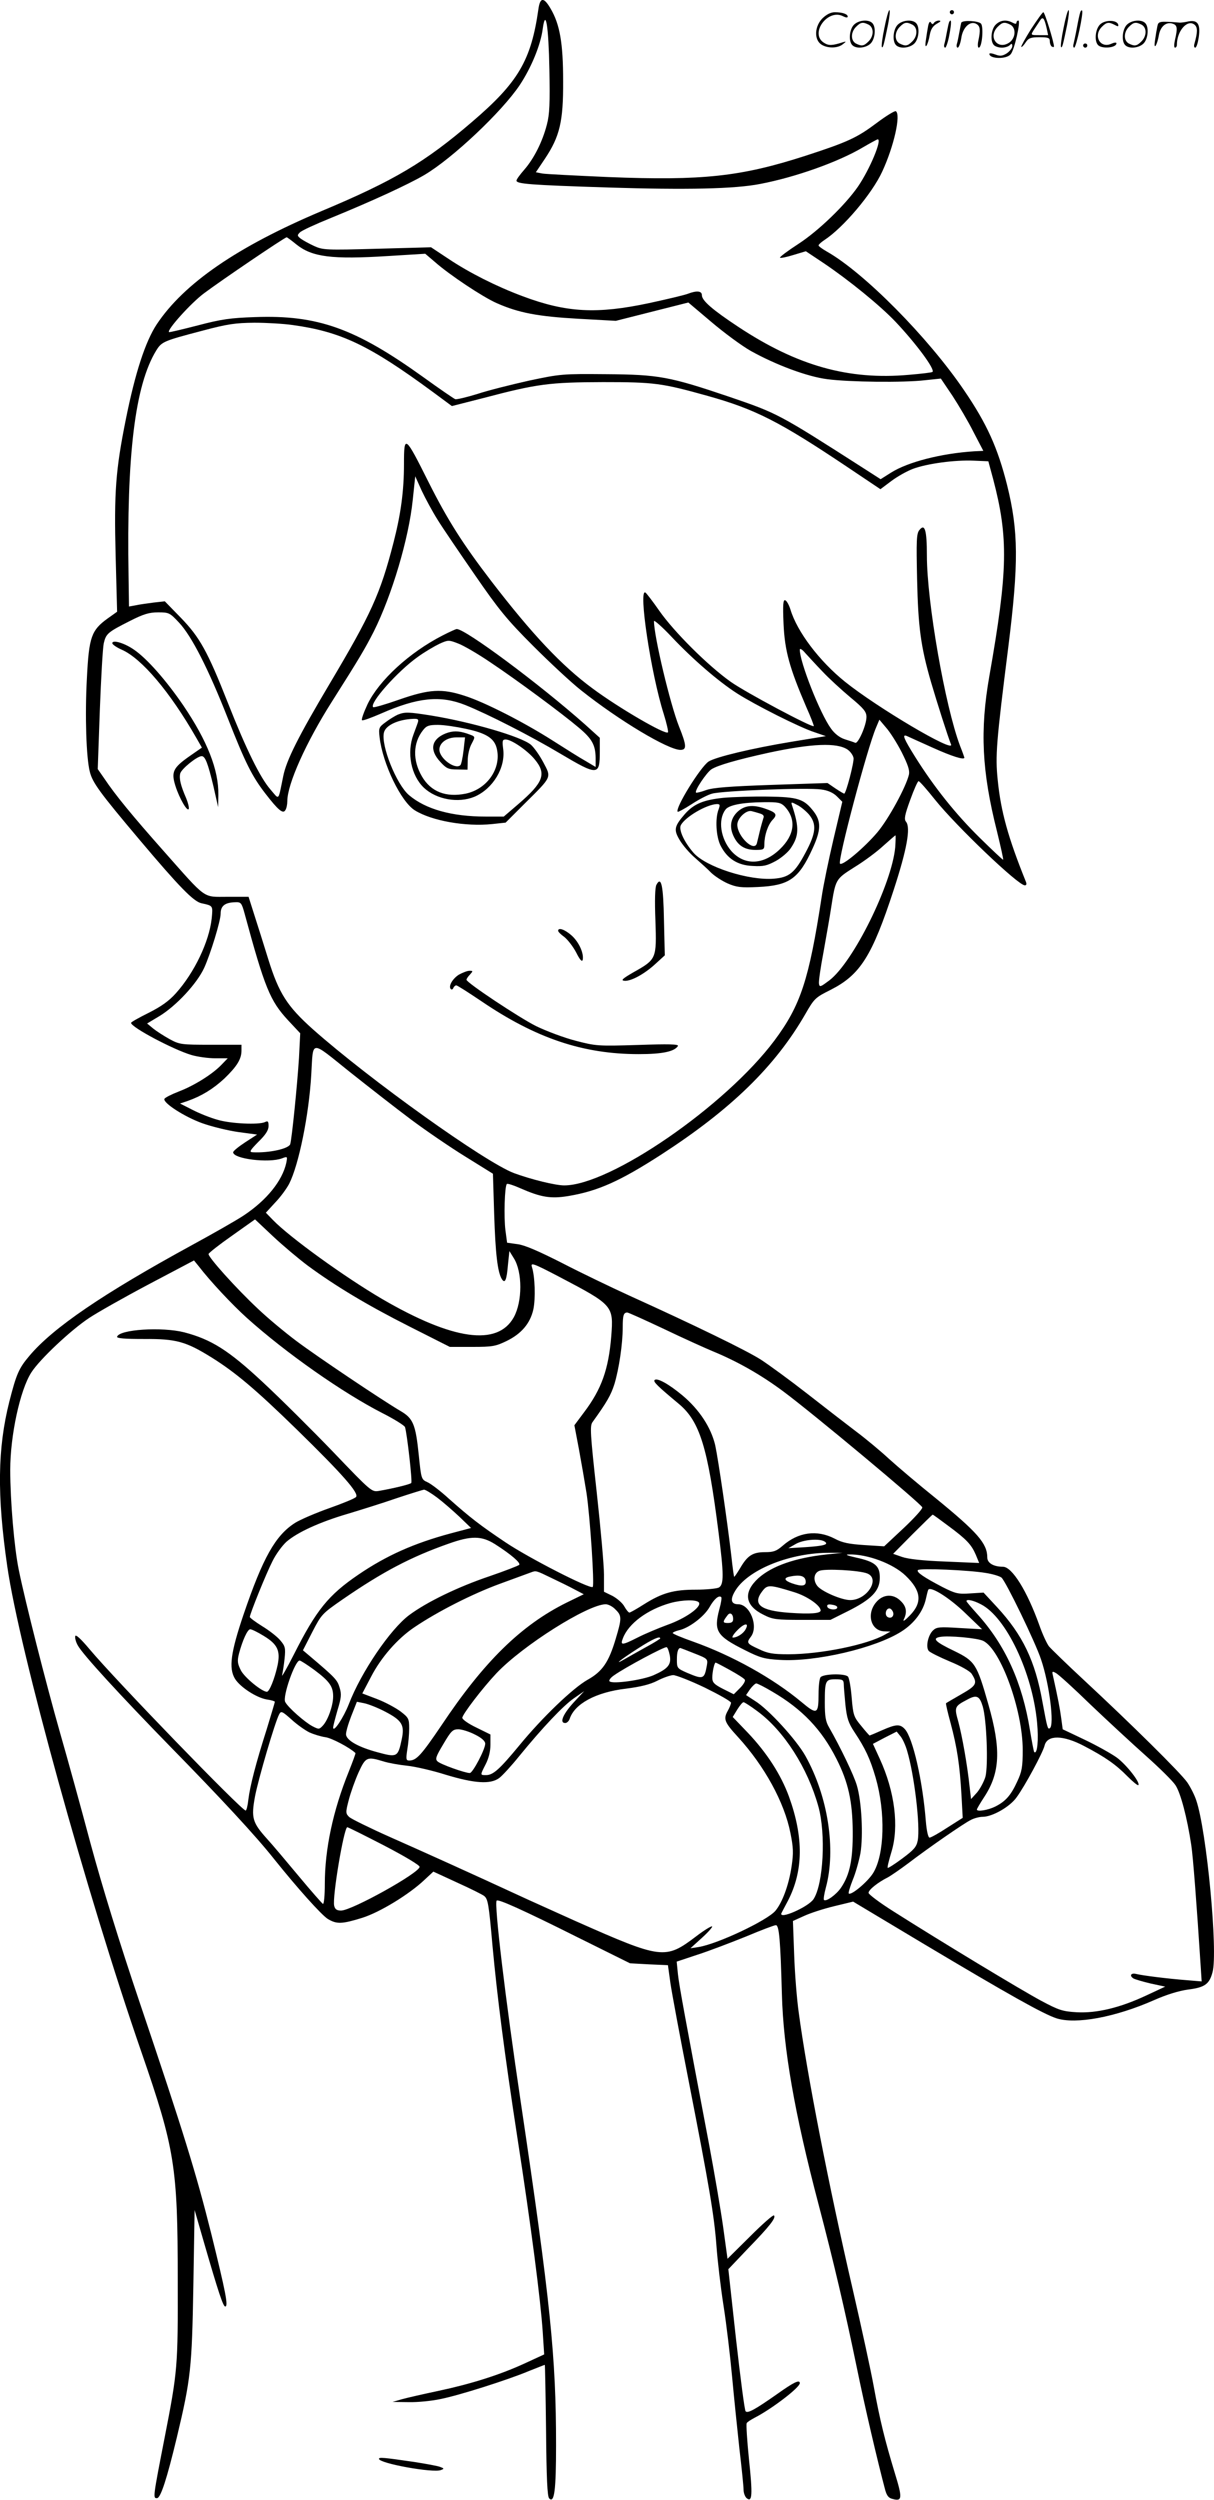 <svg version="1.0" xmlns="http://www.w3.org/2000/svg"
  viewBox="0 0 582.733 1199.619"
 preserveAspectRatio="xMidYMid meet">
<g transform="translate(-0.087,1199.869) scale(0.1,-0.1)"
fill="#000000" stroke="none">
<path d="M2585 11953 c-35 -245 -97 -350 -318 -539 -226 -194 -374 -282 -722
-428 -405 -171 -661 -347 -792 -544 -54 -82 -103 -231 -148 -455 -49 -244 -57
-349 -49 -658 l7 -266 -45 -32 c-79 -57 -90 -89 -100 -286 -10 -182 -3 -384
14 -450 13 -52 46 -98 240 -328 189 -224 258 -295 296 -303 56 -12 55 -11 49
-73 -12 -111 -83 -260 -172 -359 -33 -37 -71 -64 -131 -94 -46 -23 -84 -44
-84 -48 0 -21 202 -128 289 -154 30 -9 82 -16 115 -16 l60 0 -30 -31 c-43 -45
-129 -99 -204 -128 -36 -14 -68 -30 -70 -36 -7 -19 95 -85 180 -116 47 -17
126 -36 175 -43 l90 -12 -57 -37 c-32 -21 -58 -42 -58 -48 0 -32 172 -53 235
-29 26 10 26 9 20 -22 -19 -86 -94 -179 -204 -252 -36 -24 -147 -87 -246 -141
-429 -234 -670 -398 -784 -534 -50 -59 -62 -88 -95 -217 -57 -226 -60 -449
-10 -794 58 -400 380 -1568 644 -2330 160 -463 174 -549 174 -1090 1 -422 0
-437 -64 -765 -55 -282 -55 -285 -36 -285 18 0 48 93 96 293 67 281 72 331 79
726 l6 364 43 -149 c72 -249 94 -314 104 -314 16 0 2 69 -67 349 -73 292 -133
486 -344 1111 -97 287 -180 557 -235 760 -46 173 -112 412 -146 530 -70 246
-169 637 -199 785 -22 107 -41 332 -41 480 0 164 47 383 101 467 40 63 190
204 278 262 39 26 168 99 287 162 l216 114 22 -27 c56 -73 161 -185 232 -249
187 -168 461 -360 651 -457 57 -29 105 -59 108 -67 10 -33 36 -262 30 -268 -6
-7 -91 -27 -155 -38 -35 -6 -38 -3 -220 187 -102 106 -254 257 -338 335 -164
153 -247 205 -377 239 -107 27 -311 14 -322 -21 -3 -8 37 -11 129 -11 155 1
201 -12 325 -89 115 -72 211 -153 407 -344 222 -217 301 -307 286 -325 -5 -7
-64 -31 -129 -54 -65 -23 -139 -55 -163 -70 -95 -60 -155 -167 -248 -440 -62
-183 -72 -258 -41 -309 26 -41 104 -91 153 -99 21 -3 38 -8 38 -11 0 -4 -18
-63 -39 -132 -52 -163 -80 -272 -88 -337 -3 -29 -9 -53 -13 -53 -19 0 -625
626 -749 774 -42 50 -67 73 -69 63 -2 -9 3 -28 12 -44 22 -42 204 -240 446
-488 241 -246 409 -427 496 -537 113 -141 226 -267 258 -288 43 -26 68 -25
165 5 86 27 226 113 299 182 l43 40 115 -53 c64 -29 122 -58 129 -64 18 -15
22 -36 40 -240 23 -247 56 -507 120 -924 65 -420 111 -776 121 -928 l7 -108
-89 -41 c-120 -56 -263 -101 -419 -134 -71 -15 -150 -33 -175 -40 l-45 -13 78
-1 c43 -1 112 6 153 15 90 18 320 91 423 134 41 16 75 30 77 30 1 0 4 -142 6
-315 2 -229 6 -317 15 -326 25 -25 33 40 33 256 0 424 -27 688 -170 1650 -74
496 -128 950 -115 963 8 8 128 -46 390 -177 l250 -124 91 -5 91 -4 12 -87 c7
-47 46 -257 87 -466 100 -512 123 -648 134 -795 5 -69 20 -198 34 -287 14 -89
32 -242 41 -340 9 -98 25 -253 35 -345 11 -93 20 -181 20 -197 0 -16 7 -34 15
-41 27 -22 29 17 11 187 -9 89 -14 167 -11 173 3 6 21 17 38 26 82 42 217 145
217 166 0 19 -30 4 -110 -53 -104 -73 -140 -93 -150 -82 -5 4 -25 160 -46 345
l-37 337 96 101 c103 106 134 146 123 157 -4 4 -55 -41 -115 -101 l-108 -107
-21 153 c-12 85 -42 259 -66 388 -119 628 -145 770 -151 825 l-6 60 102 34
c56 18 160 58 232 87 71 30 135 54 142 54 16 0 22 -72 29 -330 7 -264 60 -569
176 -1010 74 -282 126 -504 184 -785 38 -186 98 -443 136 -586 8 -28 17 -39
37 -43 45 -12 46 5 9 125 -47 155 -71 251 -101 415 -14 77 -59 284 -100 462
-116 501 -221 1040 -260 1332 -9 63 -19 188 -22 277 l-6 163 53 24 c30 14 95
35 145 47 l91 22 334 -200 c414 -247 578 -339 642 -360 93 -30 282 5 468 87
61 27 120 45 164 51 80 10 102 26 117 83 27 97 -28 679 -78 825 -8 25 -28 64
-43 86 -31 45 -269 280 -495 490 -82 76 -158 150 -169 163 -10 13 -31 58 -46
101 -59 165 -131 281 -175 281 -45 0 -75 18 -75 44 0 68 -47 121 -249 286 -81
65 -180 149 -222 187 -41 38 -113 98 -160 133 -46 35 -151 116 -234 181 -82
64 -182 137 -222 163 -69 44 -313 163 -633 308 -85 39 -229 108 -320 155 -112
57 -181 87 -215 91 l-50 7 -8 60 c-8 61 -4 212 7 222 3 3 32 -6 63 -20 100
-44 147 -52 232 -38 143 24 249 72 446 199 335 217 547 423 692 675 43 75 48
79 122 116 141 72 198 161 302 480 63 193 82 298 59 326 -10 12 -7 31 20 105
18 50 36 90 40 90 5 0 40 -40 79 -89 101 -126 399 -411 431 -411 8 0 10 6 5
18 -85 211 -120 336 -135 488 -12 116 -7 179 51 639 50 401 49 555 -6 776 -45
179 -97 294 -206 454 -173 255 -481 566 -660 667 -21 12 -39 25 -39 29 0 4 12
15 27 25 91 59 230 223 279 330 56 121 90 273 65 289 -5 3 -46 -22 -90 -55
-96 -72 -138 -92 -344 -159 -310 -100 -493 -120 -946 -102 -157 7 -300 14
-317 17 l-31 6 43 64 c72 108 89 179 88 374 0 183 -16 272 -60 347 -33 57 -51
56 -59 -4z m53 -289 c3 -161 1 -214 -12 -263 -21 -82 -62 -163 -108 -216 -21
-24 -38 -47 -38 -53 0 -16 65 -21 436 -33 383 -12 612 -7 734 17 168 32 374
105 492 175 36 21 69 39 72 39 22 0 -38 -144 -95 -227 -61 -88 -189 -212 -286
-275 -51 -33 -91 -63 -88 -66 3 -3 32 3 64 13 l60 18 84 -56 c122 -82 272
-204 347 -283 99 -105 190 -228 177 -240 -2 -3 -53 -9 -113 -14 -290 -26 -536
43 -819 230 -124 82 -175 126 -175 152 0 21 -25 23 -67 7 -15 -6 -99 -26 -187
-45 -249 -53 -395 -46 -606 33 -126 47 -257 113 -357 180 l-83 55 -258 -7
c-246 -7 -261 -6 -303 13 -24 11 -53 27 -64 35 -18 14 -18 17 -5 30 8 9 76 40
150 70 191 78 370 160 448 206 134 79 372 303 458 432 55 83 100 192 110 269
14 102 28 16 32 -196z m-1215 -838 c76 -61 170 -73 441 -56 l178 11 47 -40
c69 -61 228 -167 296 -197 106 -47 198 -64 391 -75 l181 -10 174 44 174 44
110 -93 c60 -51 145 -114 189 -139 120 -67 272 -124 368 -136 104 -14 368 -17
469 -5 l76 8 56 -83 c30 -46 76 -124 101 -174 l47 -90 -43 -2 c-158 -10 -319
-51 -401 -103 l-49 -31 -81 52 c-409 262 -413 264 -644 343 -289 98 -341 107
-591 109 -212 2 -221 1 -372 -31 -85 -19 -197 -47 -248 -64 -52 -16 -99 -27
-106 -25 -7 3 -76 50 -152 105 -327 235 -508 300 -809 289 -118 -4 -161 -10
-275 -40 -74 -19 -136 -34 -138 -32 -11 10 106 140 168 186 81 61 388 269 397
269 2 0 23 -15 46 -34z m-18 -387 c233 -32 370 -98 673 -321 l92 -68 153 39
c258 68 315 75 572 76 248 0 283 -5 502 -66 229 -64 345 -123 669 -340 l161
-108 52 39 c28 21 75 48 105 59 68 25 200 43 291 39 l70 -3 23 -85 c74 -281
71 -440 -18 -945 -46 -262 -36 -458 36 -744 18 -74 32 -136 30 -138 -1 -2 -52
46 -112 105 -116 114 -219 243 -310 388 -55 88 -64 110 -41 101 6 -3 62 -28
124 -56 93 -42 153 -61 153 -48 0 1 -9 27 -21 57 -71 188 -159 689 -159 913 0
123 -10 155 -36 122 -14 -17 -15 -50 -11 -235 5 -232 18 -326 67 -495 29 -99
81 -262 96 -299 17 -43 -356 178 -509 301 -123 99 -230 240 -262 347 -7 22
-18 42 -25 44 -10 4 -12 -20 -8 -114 6 -129 28 -209 109 -398 22 -49 38 -91
36 -92 -8 -8 -329 163 -399 213 -110 78 -272 240 -342 340 -32 46 -62 85 -67
88 -35 22 26 -388 88 -583 14 -45 23 -85 20 -88 -12 -13 -237 118 -362 211
-148 109 -290 260 -486 515 -137 179 -209 292 -301 475 -113 226 -118 230
-118 87 0 -129 -15 -240 -50 -376 -64 -249 -108 -344 -307 -679 -149 -251
-208 -367 -223 -445 -25 -121 -17 -113 -61 -62 -49 56 -117 194 -204 415 -98
249 -136 316 -226 409 l-77 79 -54 -6 c-29 -4 -68 -9 -85 -13 l-33 -6 -2 143
c-10 585 31 920 133 1086 26 42 36 46 219 94 123 33 161 38 252 39 59 0 141
-5 183 -11z m696 -934 c24 -39 105 -158 179 -265 115 -167 155 -216 280 -341
80 -80 183 -176 230 -213 181 -144 418 -286 477 -286 31 0 30 21 -7 113 -42
106 -120 432 -120 505 0 7 39 -27 86 -77 101 -107 224 -213 313 -270 86 -55
302 -164 371 -186 l55 -19 -165 -27 c-188 -31 -364 -73 -398 -95 -39 -26 -163
-226 -148 -241 2 -2 32 14 66 36 35 23 79 46 99 51 47 14 462 30 524 20 32 -4
58 -16 75 -33 l26 -26 -42 -178 c-23 -98 -49 -223 -57 -278 -61 -399 -101
-521 -227 -690 -235 -314 -788 -695 -1009 -695 -42 0 -160 29 -241 59 -140 53
-692 448 -965 690 -124 111 -163 172 -214 335 -22 72 -53 169 -68 216 l-27 85
-101 0 c-121 0 -97 -17 -307 220 -149 168 -232 269 -284 347 l-32 46 10 282
c6 156 14 300 19 322 11 46 19 53 126 107 65 33 92 41 135 41 52 0 56 -2 100
-49 61 -65 141 -222 235 -461 83 -211 115 -276 180 -360 61 -79 84 -98 95 -80
6 8 10 28 10 44 0 82 90 282 213 476 137 216 160 256 202 338 87 174 168 446
187 631 l12 114 31 -69 c18 -38 52 -101 76 -139z m1848 -729 c31 -33 91 -88
134 -124 64 -53 77 -69 77 -94 0 -39 -40 -130 -54 -124 -6 3 -28 10 -50 17
-25 8 -49 27 -66 51 -53 72 -151 322 -150 379 0 8 12 1 26 -16 15 -16 52 -57
83 -89z m380 -387 c30 -60 39 -87 35 -107 -14 -60 -98 -214 -152 -278 -61 -72
-167 -162 -179 -150 -13 12 131 555 173 653 l16 38 32 -38 c18 -20 52 -73 75
-118z m-259 12 c14 -10 26 -28 28 -40 3 -20 -36 -171 -45 -171 -2 0 -21 11
-42 25 l-38 26 -269 -9 c-201 -7 -280 -13 -314 -25 -24 -9 -46 -14 -48 -12 -9
8 50 96 74 112 30 19 119 45 273 79 209 45 330 50 381 15z m228 -469 c-17
-177 -201 -550 -316 -638 -43 -32 -47 -34 -50 -16 -2 11 8 80 22 153 13 74 30
168 36 209 22 141 21 139 112 197 46 28 108 74 138 102 30 27 57 50 59 51 2 0
1 -26 -1 -58z m-3124 -314 c98 -361 123 -422 210 -516 l58 -62 -6 -118 c-8
-128 -34 -387 -42 -414 -7 -22 -101 -43 -180 -39 -18 1 -14 8 27 50 35 34 49
56 49 76 0 22 -3 26 -17 19 -29 -14 -165 -8 -228 11 -33 9 -86 30 -119 47
l-61 31 36 12 c68 24 123 58 177 108 60 58 82 93 82 134 l0 28 -147 0 c-142 0
-150 1 -198 27 -27 15 -63 38 -79 51 l-29 24 60 36 c80 49 179 155 214 231 30
66 79 225 79 260 0 38 21 54 72 55 25 1 29 -4 42 -51z m800 -992 c71 -53 188
-133 261 -178 l132 -82 6 -196 c6 -185 16 -277 37 -310 15 -23 23 -4 29 68 l7
67 21 -34 c42 -66 42 -208 0 -284 -78 -140 -292 -110 -632 88 -181 106 -445
297 -524 379 l-34 35 45 49 c26 27 55 67 67 90 46 90 95 331 106 524 10 168
-8 167 183 14 92 -73 225 -177 296 -230z m-496 -701 c133 -98 286 -190 490
-293 l192 -97 108 0 c97 0 112 3 164 28 72 35 114 85 129 152 11 52 8 158 -7
204 -7 22 6 18 132 -48 259 -136 260 -138 249 -285 -13 -159 -47 -254 -130
-364 l-47 -63 22 -116 c12 -65 28 -158 36 -208 17 -111 39 -443 30 -452 -12
-12 -309 140 -420 215 -122 82 -166 116 -271 209 -38 35 -84 70 -101 78 -31
14 -31 15 -43 131 -15 147 -27 176 -87 211 -90 53 -400 261 -500 336 -56 42
-139 111 -184 154 -106 99 -242 251 -238 264 2 6 53 46 113 88 l110 78 86 -81
c48 -45 123 -108 167 -141z m1710 -304 c92 -44 196 -91 232 -106 122 -50 235
-115 340 -193 143 -106 664 -541 668 -557 2 -7 -39 -52 -90 -100 l-93 -87 -95
6 c-74 5 -106 11 -143 31 -85 44 -175 31 -249 -34 -30 -26 -44 -31 -85 -31
-59 0 -84 -16 -119 -76 -15 -25 -28 -44 -29 -42 -2 2 -8 48 -14 103 -20 170
-62 457 -77 528 -20 85 -76 171 -157 239 -66 55 -122 86 -134 74 -8 -8 15 -30
117 -115 100 -84 138 -208 189 -609 27 -210 27 -258 2 -272 -11 -5 -60 -10
-109 -10 -107 0 -162 -15 -248 -69 -36 -23 -68 -41 -72 -41 -4 0 -15 13 -24
29 -9 17 -35 39 -57 51 l-41 20 0 83 c0 45 -16 223 -35 396 -31 282 -33 317
-20 335 69 96 88 129 105 182 22 73 40 193 40 273 0 57 4 71 22 71 5 0 85 -36
176 -79z m-1089 -809 c28 -21 76 -63 107 -92 l56 -54 -98 -26 c-175 -47 -308
-106 -443 -198 -144 -98 -202 -170 -309 -382 -35 -69 -61 -114 -57 -100 3 14
9 50 12 80 5 50 3 59 -21 87 -15 18 -54 48 -87 68 -32 20 -59 40 -59 44 0 14
79 210 109 268 16 33 47 75 67 93 52 45 158 94 294 134 63 19 169 52 235 75
66 22 125 40 131 41 7 0 35 -17 63 -38z m2454 -136 c88 -65 111 -90 132 -139
l16 -39 -163 7 c-108 4 -178 12 -207 22 l-43 15 93 94 c52 52 95 94 97 94 2 0
35 -24 75 -54z m-2177 -87 c77 -49 126 -91 117 -100 -4 -4 -68 -29 -141 -54
-154 -52 -302 -124 -387 -187 -91 -68 -231 -274 -290 -428 -25 -64 -74 -138
-75 -112 0 8 10 45 21 84 18 59 20 76 10 108 -11 37 -20 47 -144 152 l-32 27
45 88 c44 85 47 88 145 156 193 133 328 204 510 268 107 38 157 38 221 -2z
m1583 12 c22 -14 -2 -21 -91 -27 l-83 -5 35 20 c36 21 114 28 139 12z m10 -62
c-150 -16 -262 -55 -328 -114 -74 -68 -65 -132 26 -176 43 -22 61 -24 184 -24
l136 0 84 42 c112 56 153 97 153 159 1 58 -22 78 -114 98 -45 10 -55 15 -33
15 87 2 211 -44 271 -102 75 -72 81 -128 21 -190 -23 -24 -36 -33 -30 -20 17
34 13 62 -14 88 -36 37 -86 34 -119 -6 -48 -57 -24 -139 42 -139 l27 -1 -25
-14 c-85 -49 -309 -95 -465 -95 -74 0 -99 4 -142 25 -57 26 -60 30 -38 59 38
50 -4 156 -61 156 -36 0 -40 25 -10 71 66 99 264 177 451 176 l60 0 -76 -8z
m194 -91 c65 -25 0 -128 -81 -128 -42 0 -138 42 -158 68 -21 27 -17 61 9 72
27 12 191 3 230 -12z m571 2 c32 -5 65 -15 74 -22 20 -16 164 -313 190 -393
40 -117 65 -316 42 -330 -10 -6 -12 1 -35 125 -35 198 -95 323 -219 457 l-64
69 -64 -4 c-58 -4 -71 -1 -134 31 -90 47 -126 72 -117 81 10 10 245 0 327 -14z
m-2088 -23 c38 -18 89 -43 113 -56 l44 -23 -84 -41 c-217 -108 -395 -282 -599
-588 -97 -143 -120 -169 -155 -169 -15 0 -16 7 -9 53 5 28 9 74 9 101 0 47 -3
52 -42 82 -23 17 -73 44 -112 59 l-71 27 42 80 c48 93 127 183 207 237 114 77
280 161 411 209 74 27 142 52 150 55 24 9 24 9 96 -26z m1222 -14 c4 -26 -16
-30 -67 -12 -36 13 -40 26 -8 32 47 10 72 3 75 -20z m-55 -55 c62 -19 127 -64
127 -88 0 -14 -49 -18 -149 -11 -142 10 -180 41 -130 105 24 31 35 30 152 -6z
m825 -104 l77 -74 -108 6 c-95 6 -110 5 -127 -11 -24 -22 -37 -80 -21 -99 6
-7 52 -30 102 -51 51 -21 96 -46 104 -59 29 -45 24 -56 -50 -98 -38 -22 -71
-41 -73 -43 -2 -2 8 -45 22 -96 31 -116 44 -202 52 -344 l6 -110 -74 -47 c-41
-27 -79 -48 -85 -48 -7 0 -14 32 -18 78 -15 193 -62 401 -101 443 -23 25 -42
24 -110 -6 -31 -14 -58 -25 -59 -25 -1 0 -20 21 -40 46 -36 43 -39 52 -46 136
-4 50 -12 95 -18 101 -16 16 -121 13 -132 -4 -5 -8 -9 -43 -9 -79 0 -98 -7
-102 -81 -40 -139 116 -334 224 -522 291 -54 19 -97 37 -97 41 0 3 13 9 29 13
48 10 120 64 147 110 23 41 46 60 57 49 3 -3 -1 -29 -9 -57 -28 -106 -14 -129
124 -198 71 -36 94 -42 165 -46 172 -11 462 57 586 137 61 39 103 96 116 155
4 17 8 36 11 43 7 23 102 -36 182 -114z m-1282 54 c13 -21 -64 -76 -152 -107
-46 -17 -110 -44 -143 -61 -75 -38 -84 -38 -70 -3 27 71 118 138 228 169 59
16 128 17 137 2z m1353 -8 c121 -61 248 -329 270 -568 8 -84 1 -155 -14 -141
-2 3 -11 49 -20 104 -37 229 -118 409 -254 559 -28 31 -51 58 -51 61 0 11 33
4 69 -15z m-1754 -25 c31 -30 31 -42 1 -142 -33 -111 -64 -156 -134 -195 -71
-40 -218 -181 -328 -315 -95 -115 -126 -143 -160 -143 -29 0 -29 -1 -2 52 14
27 23 61 23 93 l0 50 -67 33 c-38 18 -68 39 -68 47 0 16 97 143 164 214 126
133 438 330 524 331 13 0 34 -11 47 -25z m1065 10 c0 -15 -43 -12 -48 3 -3 10
4 13 22 10 15 -2 26 -7 26 -13z m267 -21 c8 -20 -8 -36 -26 -25 -15 10 -8 41
9 41 6 0 13 -7 17 -16z m-767 -35 c0 -14 -7 -19 -26 -19 -25 0 -25 6 -1 37 12
17 27 7 27 -18z m60 -49 c-11 -21 -41 -40 -61 -40 -7 0 2 16 21 35 34 35 58
38 40 5z m-2313 -32 c66 -40 81 -71 66 -142 -14 -64 -39 -126 -51 -126 -24 0
-108 69 -125 103 -16 32 -18 44 -9 80 17 64 41 117 54 117 7 0 36 -14 65 -32z
m3454 -24 c84 -42 189 -333 189 -523 0 -82 -4 -104 -26 -151 -30 -66 -56 -96
-106 -121 -34 -17 -88 -26 -88 -14 0 3 15 29 34 58 78 118 83 231 21 447 -55
194 -64 207 -164 256 -90 43 -107 60 -69 67 39 8 182 -5 209 -19z m-1551 12
c0 -2 -30 -21 -67 -41 -38 -21 -84 -47 -103 -58 -61 -35 -18 -1 65 52 70 45
105 60 105 47z m46 -82 c8 -44 -9 -64 -79 -95 -54 -23 -196 -43 -210 -29 -5 4
4 17 20 28 53 38 246 141 254 136 5 -2 11 -20 15 -40z m118 10 c64 -25 65 -27
60 -57 -12 -67 -17 -69 -95 -36 -48 21 -49 23 -49 64 0 36 6 55 17 55 1 0 32
-12 67 -26z m-1826 -78 c74 -55 92 -80 92 -128 0 -44 -25 -115 -50 -141 -17
-18 -19 -18 -50 -2 -36 19 -117 90 -130 116 -14 25 47 199 69 199 5 0 36 -20
69 -44z m1997 -2 c36 -20 68 -40 71 -46 4 -6 -7 -24 -23 -40 l-30 -30 -52 26
c-43 22 -51 31 -51 54 0 28 10 72 16 72 2 0 33 -16 69 -36z m1732 -167 c82
-78 201 -188 265 -245 64 -57 128 -120 141 -140 25 -37 56 -155 76 -287 9 -60
26 -284 45 -578 l5 -77 -72 6 c-90 7 -211 22 -243 30 -25 6 -33 -9 -12 -22 7
-4 44 -15 82 -24 l70 -15 -90 -42 c-128 -60 -239 -86 -334 -81 -69 4 -87 10
-173 56 -95 51 -476 281 -709 429 -65 41 -118 81 -118 88 0 15 46 51 92 74 15
8 60 39 100 69 97 74 263 189 299 207 15 8 41 15 57 15 46 0 131 48 163 94 39
53 126 214 134 248 13 52 89 51 191 -3 101 -53 151 -88 207 -145 26 -26 49
-45 52 -42 11 11 -56 97 -103 132 -28 20 -98 59 -155 86 l-105 50 -7 52 c-6
46 -16 98 -40 206 -5 20 -3 22 14 12 11 -5 87 -74 168 -153z m-1853 83 c69
-34 126 -66 126 -73 -1 -7 -7 -23 -15 -37 -23 -41 -18 -55 49 -128 126 -138
222 -312 251 -460 14 -69 15 -96 6 -157 -13 -90 -44 -175 -78 -216 -40 -47
-277 -159 -369 -174 l-39 -6 55 50 c30 27 52 52 49 55 -3 3 -38 -18 -77 -48
-148 -112 -164 -110 -577 73 -88 40 -194 87 -235 106 -277 128 -499 228 -655
297 -99 44 -188 88 -198 97 -17 17 -18 21 -2 82 9 35 30 94 47 132 34 74 40
77 119 53 25 -8 77 -17 115 -21 38 -4 121 -23 184 -43 139 -42 215 -47 257
-16 15 11 59 59 96 105 112 137 211 242 263 278 l49 34 -41 -44 c-60 -63 -80
-109 -50 -109 8 0 17 9 21 19 23 73 126 129 271 146 70 9 115 20 150 38 27 14
61 26 76 27 14 0 83 -27 152 -60z m667 18 c0 -13 4 -58 8 -101 7 -64 14 -86
43 -130 53 -80 75 -127 102 -219 48 -167 43 -369 -12 -458 -26 -42 -106 -109
-117 -98 -3 2 6 32 19 65 14 33 30 91 37 128 14 84 6 248 -17 325 -14 49 -79
184 -134 280 -16 27 -20 53 -20 117 0 106 3 113 51 113 34 0 39 -3 40 -22z
m-342 -38 c142 -83 236 -181 307 -322 57 -112 77 -205 78 -348 1 -136 -14
-208 -56 -270 -23 -34 -72 -69 -82 -59 -3 3 1 29 9 59 50 184 10 439 -98 632
-43 77 -177 224 -242 264 l-43 28 19 28 c11 15 25 28 30 28 6 0 41 -18 78 -40z
m1009 -70 c19 -63 27 -284 13 -338 -7 -23 -25 -57 -40 -75 l-29 -32 -7 60
c-11 105 -36 244 -54 311 -20 71 -19 74 44 107 44 24 58 17 73 -33z m-2867
-26 c80 -42 93 -64 78 -133 -18 -85 -22 -87 -117 -61 -89 24 -145 55 -150 83
-2 10 9 49 24 88 l28 71 35 -7 c20 -4 66 -22 102 -41z m1785 3 c128 -94 242
-273 293 -457 37 -133 24 -373 -23 -445 -25 -38 -169 -101 -154 -67 2 4 16 31
31 59 74 143 76 304 5 500 -38 104 -105 209 -198 307 l-72 75 22 36 c12 19 25
35 30 35 4 0 34 -19 66 -43z m-2150 -102 c20 -9 55 -20 77 -23 30 -4 117 -50
144 -76 2 -1 -13 -41 -32 -89 -76 -188 -115 -372 -115 -540 0 -54 -4 -97 -9
-95 -4 2 -57 62 -116 133 -60 72 -128 153 -153 180 -70 78 -76 100 -57 203 16
84 96 357 116 394 9 17 14 15 59 -25 27 -25 66 -52 86 -62z m794 -10 c33 -16
50 -32 50 -44 0 -27 -60 -141 -74 -141 -23 0 -141 42 -155 56 -12 11 -8 23 28
83 37 63 45 71 72 71 16 0 52 -11 79 -25z m2075 -78 c35 -117 64 -363 51 -431
-6 -31 -19 -45 -74 -86 -36 -27 -68 -47 -70 -45 -3 2 6 37 18 77 37 121 16
289 -56 446 l-33 72 57 30 57 29 17 -21 c10 -11 25 -43 33 -71z m-2510 -455
c98 -51 170 -94 170 -102 0 -29 -326 -210 -377 -210 -20 0 -29 6 -33 23 -10
40 47 377 63 377 4 0 84 -40 177 -88z M2125 8949 c-160 -82 -305 -216 -360
-330 -19 -41 -31 -75 -26 -77 6 -2 46 13 90 32 177 78 286 89 406 41 107 -43
313 -148 452 -231 184 -109 193 -109 193 8 l0 66 -72 65 c-220 195 -574 458
-615 457 -4 0 -35 -14 -68 -31z m230 -129 c126 -84 345 -246 425 -314 63 -53
79 -83 80 -144 l0 -44 -47 28 c-27 15 -97 59 -158 98 -138 88 -327 185 -425
216 -108 35 -168 32 -314 -19 -65 -23 -121 -39 -124 -36 -19 19 117 172 214
241 33 24 81 52 104 63 42 19 45 19 89 2 25 -9 96 -50 156 -91z M540 8912 c0
-6 20 -20 45 -31 96 -42 232 -203 358 -423 l27 -47 -59 -41 c-80 -56 -89 -76
-68 -143 19 -60 58 -127 64 -110 2 6 -3 28 -12 50 -27 62 -35 95 -29 120 6 22
81 83 103 83 17 0 30 -35 56 -143 l23 -102 1 59 c2 120 -53 259 -168 429 -82
120 -174 225 -237 268 -46 32 -104 49 -104 31z M1910 8569 c-13 -6 -40 -22
-58 -36 -33 -24 -34 -28 -29 -73 15 -128 103 -309 169 -350 82 -51 244 -79
371 -66 l65 7 92 92 c132 131 128 123 89 197 -18 34 -45 72 -60 85 -47 39
-283 108 -479 140 -108 17 -125 18 -160 4z m97 -36 c-3 -10 -13 -36 -21 -58
-34 -89 -12 -198 50 -257 60 -56 164 -75 242 -43 89 38 151 140 138 231 -5 38
-3 44 12 44 28 0 105 -53 140 -96 57 -69 42 -110 -79 -214 l-70 -60 -87 0
c-162 0 -288 35 -368 103 -60 51 -136 240 -120 301 9 35 69 62 140 65 23 1 27
-2 23 -16z m231 -32 c94 -20 133 -44 146 -89 27 -96 -42 -200 -148 -222 -95
-19 -167 9 -210 83 -45 77 -43 160 5 221 17 22 28 26 72 26 29 0 89 -9 135
-19z M2140 8479 c-69 -28 -79 -79 -26 -136 29 -32 39 -37 82 -37 l49 -1 1 45
c0 25 8 60 18 78 20 39 21 35 -23 51 -40 13 -67 13 -101 0z m86 -81 c-4 -35
-11 -67 -15 -71 -24 -24 -101 32 -101 74 0 33 36 59 81 59 l42 0 -7 -62z
M3473 8170 c-96 -10 -141 -29 -184 -77 -52 -60 -55 -76 -26 -125 14 -24 47
-63 74 -86 26 -23 62 -55 78 -72 17 -16 52 -39 79 -51 42 -18 63 -21 145 -17
150 7 196 39 262 184 41 89 42 130 6 178 -47 61 -75 70 -222 72 -71 1 -167 -2
-212 -6z m295 -42 c56 -61 48 -136 -24 -205 -79 -76 -170 -79 -233 -8 -51 59
-65 149 -28 198 15 22 80 35 183 36 71 1 83 -2 102 -21z m116 -38 c38 -46 34
-89 -17 -184 -51 -96 -78 -118 -151 -124 -121 -10 -326 56 -386 124 -46 53
-72 111 -61 133 22 40 123 99 173 101 15 0 16 -4 8 -26 -17 -44 -12 -131 10
-174 32 -62 81 -94 154 -97 52 -3 68 1 111 24 27 15 60 43 72 62 39 58 41 98
6 204 -6 18 -4 18 24 3 17 -8 42 -29 57 -46z M3539 8101 c-33 -33 -38 -75 -14
-121 21 -41 53 -60 102 -60 40 0 43 2 43 28 0 42 17 93 40 117 24 25 17 35
-39 54 -59 20 -99 14 -132 -18z m109 -6 c17 -5 22 -12 17 -23 -3 -10 -11 -37
-17 -62 -6 -25 -12 -51 -14 -58 -12 -45 -94 33 -94 89 0 31 43 72 69 65 9 -2
26 -7 39 -11z M3152 7753 c-7 -11 -9 -74 -5 -173 6 -183 5 -185 -105 -247 -52
-30 -62 -39 -45 -41 30 -4 96 31 150 81 l45 41 -4 168 c-3 168 -13 214 -36
171z M2680 7532 c0 -5 13 -18 30 -30 16 -13 42 -46 57 -75 18 -36 28 -46 31
-34 6 31 -18 85 -54 117 -33 29 -64 39 -64 22z M2203 7321 c-31 -20 -51 -56
-38 -69 4 -4 10 -1 12 6 3 6 9 12 14 12 5 0 58 -34 119 -75 263 -179 489 -255
757 -255 112 0 171 12 188 39 5 9 -45 10 -192 5 -191 -6 -202 -5 -298 20 -55
14 -140 46 -190 70 -82 41 -335 209 -335 223 0 4 7 15 17 25 15 17 15 18 -3
18 -10 0 -33 -9 -51 -19z M4246 11864 c-10 -47 -15 -88 -12 -91 5 -6 9 7 30
110 7 37 10 67 6 67 -4 0 -15 -39 -24 -86z M4560 11940 c0 -5 5 -10 10 -10 6
0 10 5 10 10 0 6 -4 10 -10 10 -5 0 -10 -4 -10 -10z M5106 11864 c-10 -47 -15
-88 -12 -91 5 -6 9 7 30 110 7 37 10 67 6 67 -4 0 -15 -39 -24 -86z M5186
11939 c-3 -8 -10 -41 -16 -74 -6 -33 -14 -68 -16 -77 -3 -10 -1 -18 3 -18 10
0 46 171 38 178 -2 3 -7 -1 -9 -9z M3949 11911 c-38 -38 -41 -101 -7 -125 29
-20 79 -20 104 0 18 14 18 15 1 10 -53 -17 -69 -17 -92 -2 -69 45 21 166 94
126 12 -6 21 -7 21 -1 0 12 -25 21 -62 21 -19 0 -39 -10 -59 -29z M4950 11859
c-28 -45 -49 -83 -47 -85 2 -3 12 7 21 21 14 21 24 25 66 25 43 0 50 -3 50
-19 0 -11 5 -23 10 -26 6 -3 10 -3 10 1 0 20 -44 164 -51 164 -4 0 -30 -37
-59 -81z m75 4 l7 -33 -42 0 c-42 0 -42 0 -28 23 8 12 21 32 29 44 15 25 22
18 34 -34z M4100 11880 c-22 -22 -27 -79 -8 -98 19 -19 66 -14 88 8 22 22 27
79 8 98 -19 19 -66 14 -88 -8z m71 0 c25 -14 25 -54 -1 -80 -23 -23 -33 -24
-61 -10 -25 14 -25 54 1 80 23 23 33 24 61 10z M4310 11880 c-22 -22 -27 -79
-8 -98 19 -19 66 -14 88 8 22 22 27 79 8 98 -19 19 -66 14 -88 -8z m71 0 c25
-14 25 -54 -1 -80 -23 -23 -33 -24 -61 -10 -25 14 -25 54 1 80 23 23 33 24 61
10z M4456 11874 c-3 -16 -8 -47 -11 -69 -8 -51 10 -26 19 27 5 27 15 42 34 53
18 10 22 14 10 15 -9 0 -20 -5 -24 -11 -5 -8 -9 -8 -14 1 -5 8 -10 3 -14 -16z
M4557 11893 c-2 -4 -7 -26 -11 -48 -4 -22 -9 -48 -12 -57 -3 -10 -1 -18 4 -18
4 0 14 28 20 62 11 58 10 81 -1 61z M4615 11890 c-1 -3 -5 -23 -9 -45 -4 -22
-9 -48 -12 -57 -3 -10 -1 -18 4 -18 5 0 13 20 17 45 7 53 44 87 74 68 17 -11
19 -28 8 -80 -4 -18 -3 -33 2 -33 16 0 24 99 11 115 -12 14 -87 18 -95 5z
M4780 11880 c-22 -22 -27 -79 -8 -98 7 -7 24 -12 38 -12 14 0 31 5 38 12 9 9
12 8 12 -5 0 -9 -12 -24 -26 -34 -21 -13 -32 -15 -55 -6 -16 6 -29 8 -29 3 0
-24 81 -27 102 -2 18 19 50 162 37 162 -5 0 -9 -5 -9 -10 0 -7 -6 -7 -19 0
-30 16 -59 12 -81 -10z m71 0 c29 -16 25 -65 -6 -86 -56 -37 -103 28 -55 76
23 23 33 24 61 10z M5281 11881 c-23 -23 -28 -80 -9 -99 19 -19 88 -13 88 9 0
5 -11 4 -24 -2 -54 -25 -89 38 -46 81 23 23 33 24 62 9 16 -9 19 -8 16 3 -8
22 -64 22 -87 -1z M5410 11880 c-22 -22 -27 -79 -8 -98 19 -19 66 -14 88 8 22
22 27 79 8 98 -19 19 -66 14 -88 -8z m71 0 c25 -14 25 -54 -1 -80 -23 -23 -33
-24 -61 -10 -25 14 -25 54 1 80 23 23 33 24 61 10z M5556 11871 c-3 -14 -8
-44 -11 -66 -8 -51 10 -26 19 27 8 41 35 63 66 53 22 -7 24 -21 11 -77 -5 -22
-5 -38 0 -38 5 0 9 6 9 13 0 68 51 125 85 97 15 -13 15 -35 -1 -92 -3 -10 -1
-18 4 -18 6 0 13 23 17 50 9 63 -5 84 -49 76 -17 -4 -35 -6 -41 -6 -101 8
-104 7 -109 -19z M5200 11780 c0 -5 5 -10 10 -10 6 0 10 5 10 10 0 6 -4 10
-10 10 -5 0 -10 -4 -10 -10z M1820 199 c0 -22 261 -69 297 -54 17 6 16 8 -3
15 -12 5 -68 15 -125 24 -150 22 -169 23 -169 15z"/>
</g>
</svg>
